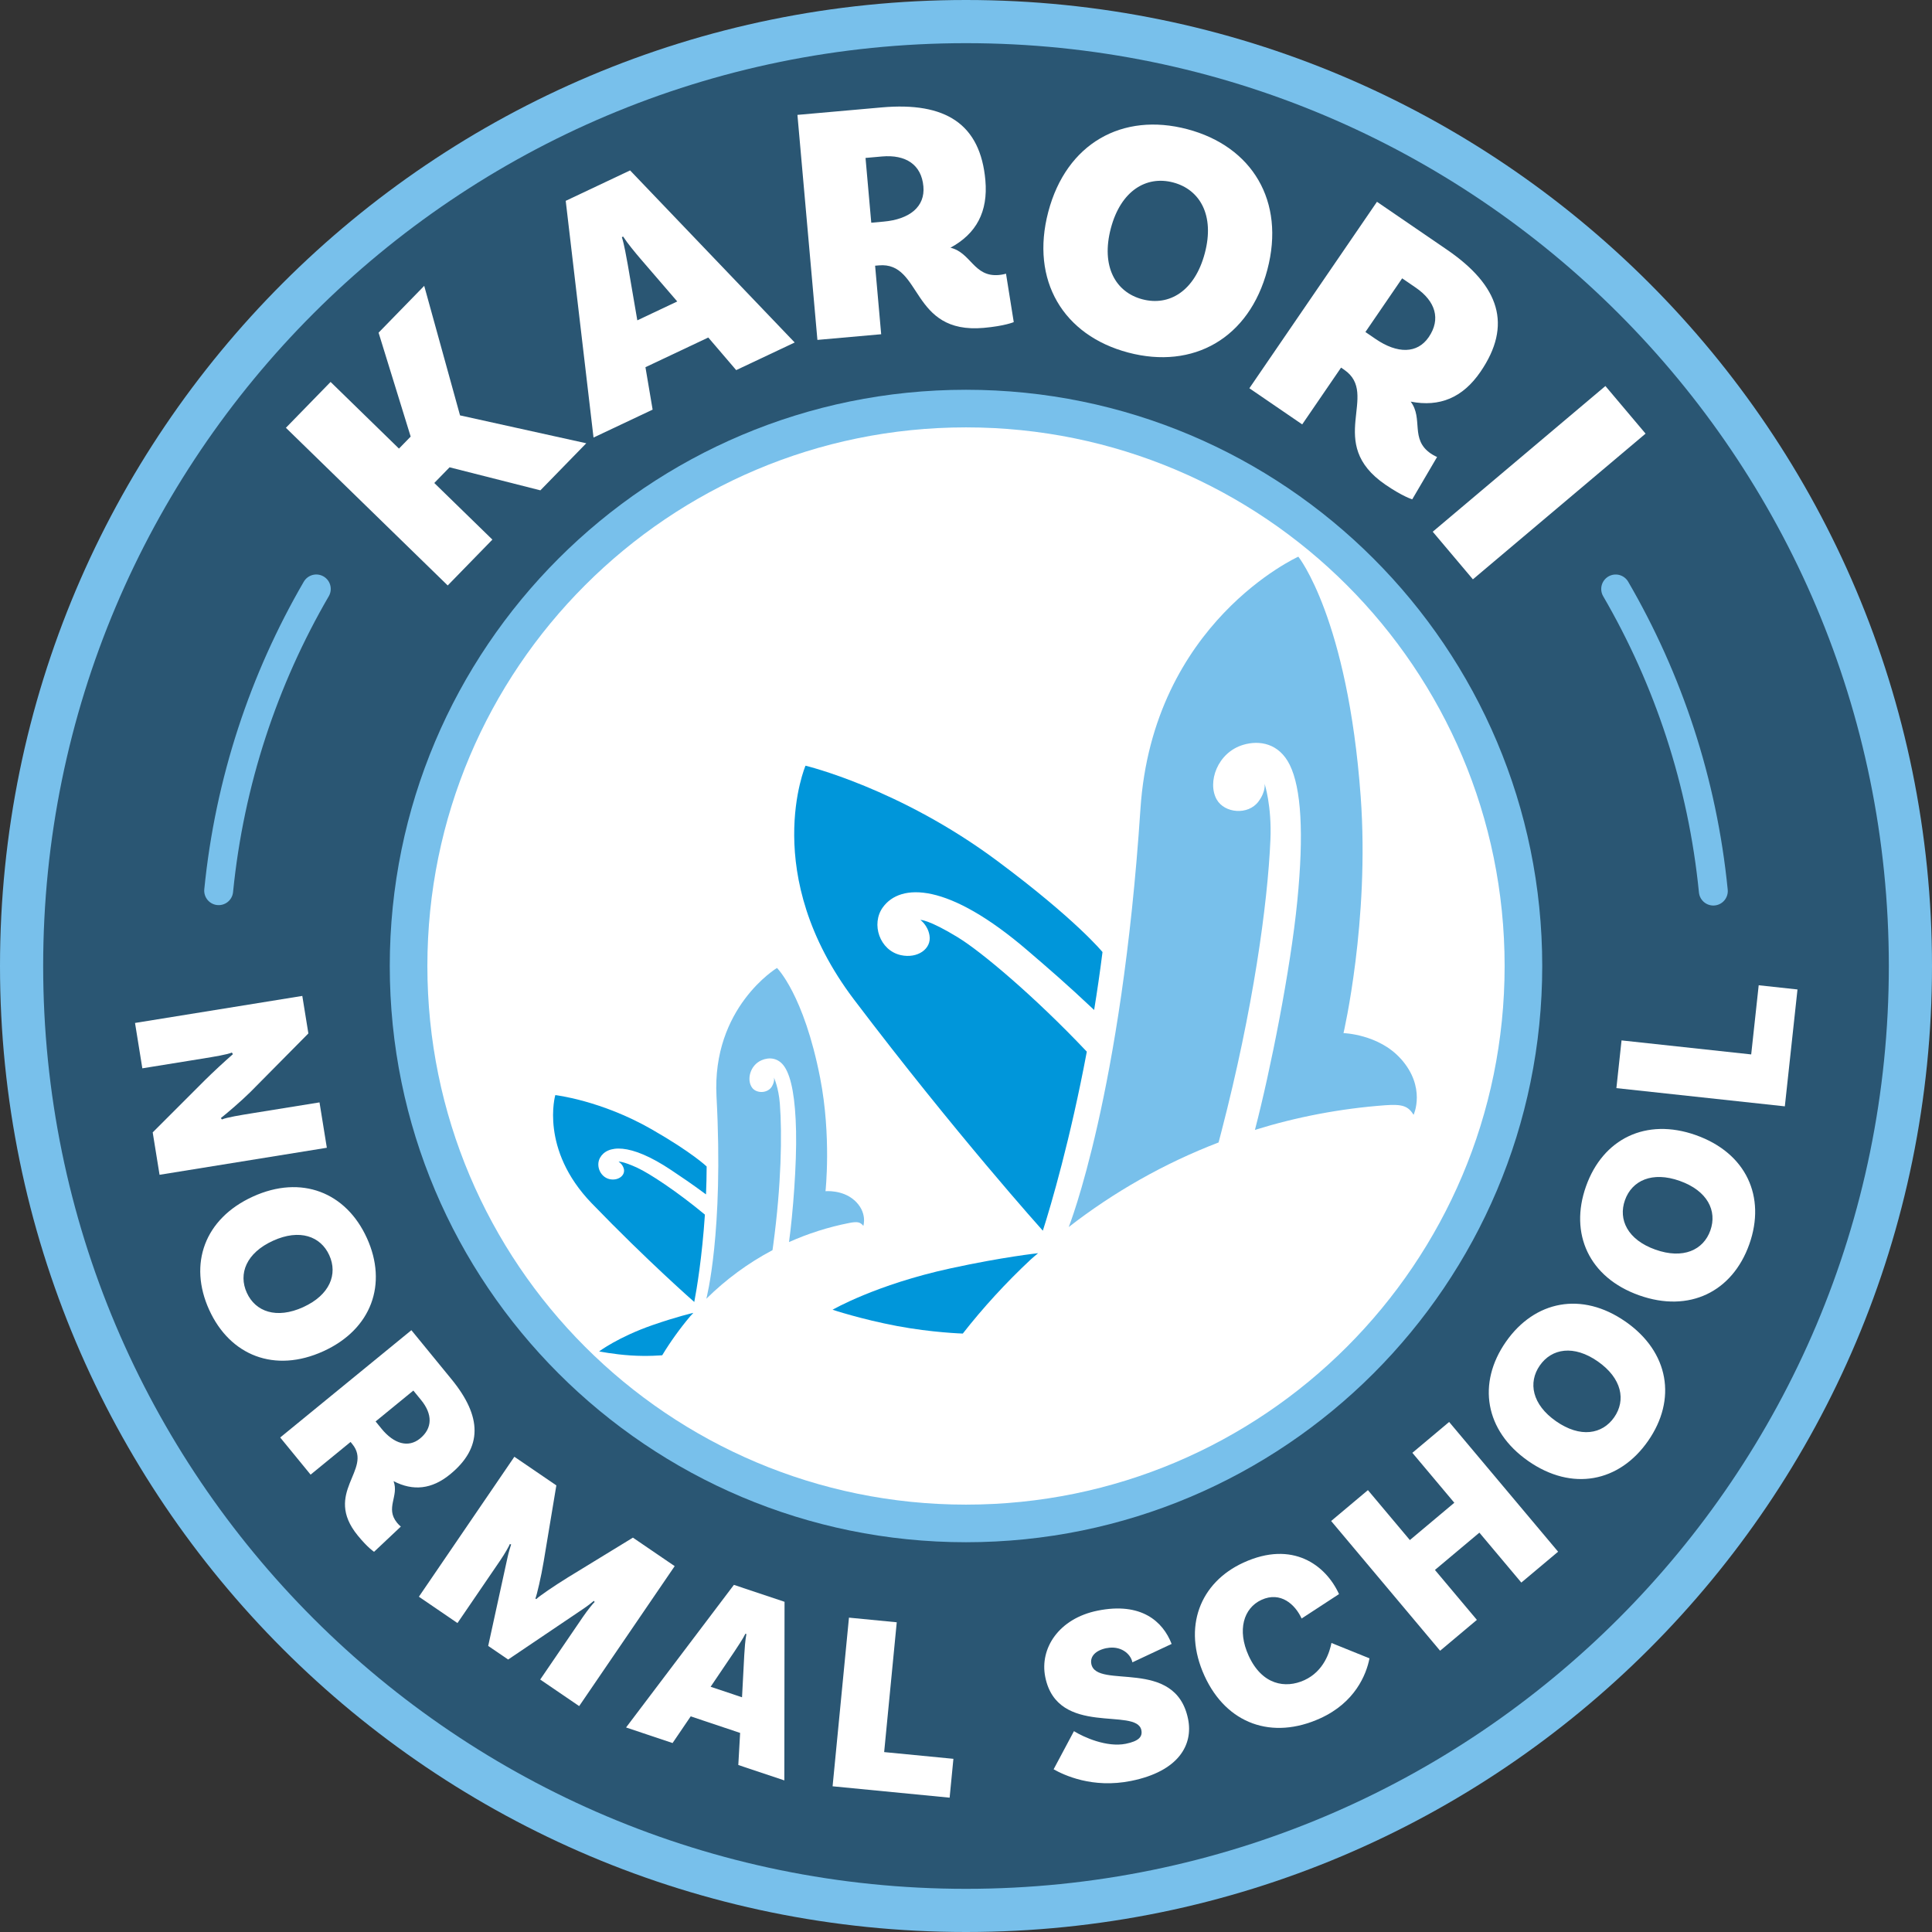 <svg width="288" height="288" viewBox="0 0 288 288" fill="none" xmlns="http://www.w3.org/2000/svg">
<rect x="0" y="0" width="288" height="288" fill="#333333" stroke="none"/>
<path d="M144 288C223.529 288 288 223.529 288 144C288 64.471 223.529 0 144 0C64.471 0 0 64.471 0 144C0 223.529 64.471 288 144 288Z" fill="#78C0EB"/>
<path d="M144 281.565C219.975 281.565 281.565 219.975 281.565 144C281.565 68.025 219.975 6.435 144 6.435C68.025 6.435 6.435 68.025 6.435 144C6.435 219.975 68.025 281.565 144 281.565Z" fill="#2A5673"/>
<path d="M240.846 87.797C248.684 101.275 253.787 116.538 255.403 132.83" stroke="#78C0EB" stroke-width="4.31" stroke-miterlimit="10" stroke-linecap="round"/>
<path d="M32.597 132.772C34.217 116.502 39.321 101.258 47.149 87.793" stroke="#78C0EB" stroke-width="4.31" stroke-miterlimit="10" stroke-linecap="round"/>
<path d="M67.018 69.659L64.737 71.998L73.4 80.439L66.739 87.273L42.618 63.77L49.28 56.935L59.474 66.872L61.218 65.079L56.434 49.59L63.237 42.609L68.576 61.919L87.393 66.077L80.554 73.094L67.014 69.659H67.018Z" fill="white"/>
<path d="M105.58 50.314L96.216 54.738L97.286 61.063L88.476 65.225L84.331 29.939L93.926 25.403L118.464 51.055L109.743 55.173L105.58 50.309V50.314ZM100.956 44.939L95.462 38.562C94.707 37.679 93.527 36.259 92.888 35.264L92.701 35.353C93.065 36.48 93.367 38.313 93.589 39.503L95.004 47.753L100.956 44.939Z" fill="white"/>
<path d="M151.123 48.015C151.123 48.015 149.792 48.596 146.641 48.876C135.661 49.852 137.516 38.979 131.01 39.56L130.451 39.609L131.356 49.825L121.85 50.669L118.872 17.126L131.427 16.012C140.982 15.165 146.144 18.493 146.889 26.881C147.302 31.559 145.544 34.838 141.683 36.924C144.772 37.674 145.15 41.331 148.908 40.994C149.468 40.945 149.965 40.799 149.965 40.799L151.119 48.019L151.123 48.015ZM131.711 33.036C135.626 32.69 137.916 30.795 137.649 27.795C137.361 24.542 135.022 23.011 131.463 23.326L129.022 23.544L129.878 33.201L131.707 33.036H131.711Z" fill="white"/>
<path d="M188.926 40.195C186.219 50.456 177.862 55.111 168.196 52.559C158.526 50.008 153.56 41.837 156.267 31.572C158.961 21.36 167.313 16.705 176.983 19.256C186.654 21.808 191.62 29.979 188.926 40.191V40.195ZM179.602 37.732C181.089 32.109 178.883 28.257 174.889 27.201C170.894 26.144 167.078 28.412 165.591 34.035C164.095 39.707 166.297 43.563 170.291 44.615C174.289 45.672 178.106 43.404 179.602 37.732Z" fill="white"/>
<path d="M210.525 74.434C210.525 74.434 209.128 74.035 206.518 72.246C197.42 66.02 205.759 58.804 200.371 55.116L199.91 54.8L194.118 63.264L186.241 57.876L205.262 30.081L215.665 37.199C223.582 42.618 225.451 48.472 220.693 55.422C218.039 59.296 214.6 60.712 210.29 59.869C212.199 62.412 210.166 65.474 213.281 67.604C213.743 67.919 214.222 68.123 214.222 68.123L210.521 74.434H210.525ZM205.058 50.531C208.302 52.75 211.271 52.746 212.975 50.26C214.817 47.567 213.987 44.895 211.04 42.876L209.017 41.491L203.54 49.493L205.058 50.531Z" fill="white"/>
<path d="M239.315 57.543L245.302 64.64L219.562 86.359L213.575 79.263L239.315 57.543Z" fill="white"/>
<path d="M144 229.898C191.44 229.898 229.898 191.44 229.898 144C229.898 96.56 191.44 58.102 144 58.102C96.56 58.102 58.102 96.56 58.102 144C58.102 191.44 96.56 229.898 144 229.898Z" fill="#78C0EB"/>
<path d="M144 224.292C188.344 224.292 224.292 188.344 224.292 144C224.292 99.656 188.344 63.708 144 63.708C99.656 63.708 63.708 99.656 63.708 144C63.708 188.344 99.656 224.292 144 224.292Z" fill="white"/>
<path d="M142.882 139.784C138.35 137.015 137.201 137.134 137.201 137.134C137.201 137.134 138.306 137.911 138.559 139.442C138.896 141.448 136.77 142.93 134.285 142.38C131.116 141.675 129.812 137.725 131.605 135.253C134.219 131.64 141.293 131.458 153.266 141.763C156.338 144.408 158.792 146.494 163.101 150.555C163.554 147.772 163.975 144.888 164.348 141.919C164.348 141.919 160.425 137.086 148.655 128.329C134.085 117.487 120.075 114.141 120.075 114.141C120.075 114.141 113.169 130.344 127.317 149.019C142.424 168.959 155.454 183.458 155.454 183.458C156.684 179.642 159.568 169.772 162.009 156.768C154.145 148.451 146.228 141.834 142.877 139.788L142.882 139.784Z" fill="#0096DA"/>
<path d="M154.749 186.813C154.465 187.035 153.883 187.537 153.653 187.75C149.969 191.185 146.49 194.993 143.521 198.792C143.521 198.792 138.936 198.65 133.73 197.669C128.365 196.657 124.109 195.241 124.109 195.241C124.109 195.241 130.571 191.491 141.67 189.077C149.561 187.359 154.744 186.813 154.744 186.813H154.749Z" fill="#0096DA"/>
<path d="M208.777 157.793C205.502 154.163 200.274 154.003 200.274 154.003C200.274 154.003 204.184 137.223 202.835 118.739C200.891 92.133 193.541 82.982 193.541 82.982C193.541 82.982 171.839 92.754 170.002 120.616C167.202 163.114 159.315 182.912 159.315 182.912C166.048 177.68 173.561 173.411 181.652 170.304C181.789 169.785 181.932 169.243 182.078 168.671C186.809 150.44 188.966 134.773 189.378 125.201C189.6 120.115 188.504 116.804 188.504 116.804C188.504 116.804 188.757 117.918 187.603 119.476C186.05 121.57 182.531 121.224 181.377 119.187C179.926 116.626 181.474 112.166 185.335 111.026C187.741 110.311 190.665 110.79 192.259 114.012C193.976 117.492 194.385 124.215 193.386 134.321C192.379 144.537 189.37 159.635 187.071 168.431C193.275 166.505 199.772 165.254 206.483 164.757C209.097 164.566 209.9 164.894 210.725 166.181C210.725 166.181 212.643 162.072 208.79 157.798L208.777 157.793Z" fill="#78C0EB"/>
<path d="M95.049 174.099C92.745 173.042 92.204 173.167 92.204 173.167C92.204 173.167 92.772 173.473 92.981 174.183C93.256 175.115 92.333 175.94 91.121 175.816C89.577 175.661 88.738 173.863 89.444 172.59C90.478 170.73 93.819 170.242 100.081 174.44C101.688 175.519 102.971 176.366 105.243 178.048C105.301 176.704 105.336 175.315 105.34 173.886C105.34 173.886 103.206 171.817 97.13 168.338C89.608 164.029 82.778 163.243 82.778 163.243C82.778 163.243 80.43 171.316 88.196 179.362C96.491 187.954 103.494 194.083 103.494 194.083C103.858 192.206 104.661 187.364 105.079 181.062C100.876 177.569 96.749 174.88 95.044 174.103L95.049 174.099Z" fill="#0096DA"/>
<path d="M103.352 195.712C103.228 195.832 102.984 196.102 102.886 196.218C101.338 198.055 99.904 200.057 98.715 202.027C98.715 202.027 96.531 202.222 94.01 202.054C91.41 201.881 89.311 201.45 89.311 201.45C89.311 201.45 92.16 199.306 97.281 197.527C100.925 196.262 103.348 195.707 103.348 195.707L103.352 195.712Z" fill="#0096DA"/>
<path d="M127.304 178.878C125.547 177.343 123.057 177.569 123.057 177.569C123.057 177.569 123.953 169.394 122.262 160.709C119.826 148.207 115.823 144.293 115.823 144.293C115.823 144.293 106.095 150.16 106.809 163.47C107.901 183.769 105.292 193.604 105.292 193.604C108.185 190.741 111.5 188.291 115.157 186.356C115.193 186.099 115.228 185.837 115.268 185.553C116.471 176.642 116.6 169.097 116.253 164.535C116.067 162.112 115.361 160.607 115.361 160.607C115.361 160.607 115.543 161.122 115.086 161.925C114.469 163.008 112.783 163.044 112.117 162.143C111.283 161.011 111.762 158.81 113.528 158.046C114.629 157.571 116.04 157.629 116.977 159.067C117.989 160.62 118.566 163.78 118.668 168.627C118.774 173.526 118.206 180.853 117.616 185.154C120.447 183.889 123.456 182.921 126.607 182.304C127.837 182.065 128.236 182.176 128.698 182.735C128.698 182.735 129.372 180.676 127.304 178.869V178.878Z" fill="#78C0EB"/>
<path d="M23.783 175.115L22.763 168.804L30.573 160.993C31.843 159.742 33.361 158.335 34.719 157.145L34.563 156.901C33.8 157.216 32.1 157.492 30.059 157.824L21.218 159.253L20.127 152.49L45.064 148.46L45.969 154.052L37.337 162.773C36.037 164.069 33.751 166.026 32.926 166.665L33.077 166.874C33.84 166.558 35.806 166.239 37.843 165.91L47.629 164.331L48.721 171.094L23.783 175.124V175.115Z" fill="white"/>
<path d="M48.201 201.428C40.954 204.725 34.288 202.08 31.181 195.255C28.075 188.429 30.467 181.665 37.71 178.368C44.922 175.088 51.587 177.729 54.694 184.559C57.801 191.385 55.408 198.148 48.201 201.428ZM45.206 194.846C49.178 193.04 50.371 189.933 49.084 187.111C47.802 184.288 44.673 183.148 40.705 184.954C36.698 186.778 35.508 189.885 36.791 192.707C38.074 195.53 41.203 196.67 45.206 194.851V194.846Z" fill="white"/>
<path d="M55.759 231.322C55.759 231.322 54.836 230.741 53.336 228.904C48.099 222.504 55.626 219.069 52.524 215.274L52.258 214.95L46.302 219.823L41.77 214.285L61.324 198.29L67.311 205.608C71.869 211.178 71.976 215.785 67.089 219.783C64.364 222.011 61.586 222.304 58.666 220.791C59.505 223.023 57.392 224.798 59.185 226.991C59.452 227.319 59.753 227.563 59.753 227.563L55.759 231.327V231.322ZM56.86 212.962C58.724 215.243 60.867 215.865 62.616 214.436C64.511 212.887 64.475 210.788 62.78 208.711L61.617 207.29L55.99 211.893L56.86 212.958V212.962Z" fill="white"/>
<path d="M86.346 254.333L80.528 250.366L86.91 241.01C87.602 239.999 88.45 238.956 88.64 238.809L88.525 238.636C88.388 238.774 87.495 239.466 86.91 239.852L75.748 247.383L72.775 245.355L75.655 232.17C75.801 231.482 76.121 230.404 76.196 230.222L75.996 230.177C75.93 230.408 75.229 231.646 74.581 232.592L68.195 241.947L62.443 238.019L76.676 217.156L82.933 221.425L81.051 232.742C80.665 235.072 80.022 237.784 79.813 238.29L79.942 238.379C80.306 237.979 82.649 236.382 84.646 235.148L94.348 229.214L100.574 233.461L86.337 254.324L86.346 254.333Z" fill="white"/>
<path d="M110.329 258.323L102.962 255.855L100.259 259.832L93.327 257.511L109.401 236.253L116.95 238.778L116.919 265.402L110.058 263.107L110.329 258.314V258.323ZM110.613 253.011L110.946 246.704C110.994 245.834 111.092 244.454 111.265 243.584L111.119 243.536C110.733 244.334 109.943 245.484 109.446 246.243L105.931 251.444L110.613 253.011Z" fill="white"/>
<path d="M142.123 262.184L141.559 267.976L124.113 266.28L126.554 241.139L133.677 241.831L131.8 261.181L142.123 262.184Z" fill="white"/>
<path d="M164.979 245.675C163.252 246.021 162.467 246.962 162.684 248.049C163.461 251.915 175.235 246.966 177.108 256.268C177.871 260.058 175.745 264.039 168.618 265.477C162.839 266.64 158.601 264.607 157.061 263.746L160.092 258.061C161.566 258.975 164.996 260.507 167.815 259.943C169.767 259.548 170.335 258.887 170.14 257.915C169.439 254.426 157.629 258.993 155.814 249.988C154.953 245.71 157.842 241.263 163.621 240.096C170.109 238.787 173.349 241.689 174.653 245.058L168.804 247.801C168.533 246.451 166.971 245.28 164.983 245.684L164.979 245.675Z" fill="white"/>
<path d="M199.604 237.629L194.03 241.268C193.075 239.178 190.905 237.185 188.052 238.485C185.371 239.71 184.399 243.012 186.13 246.806C188.132 251.191 191.624 251.746 194.442 250.459C197.367 249.123 198.224 246.212 198.477 244.916L204.148 247.206C203.669 249.656 201.978 253.792 196.826 256.14C189.654 259.41 182.837 257.009 179.548 249.807C176.247 242.564 178.878 235.893 185.389 232.924C192.698 229.587 197.633 233.31 199.604 237.624V237.629Z" fill="white"/>
<path d="M216.02 211.968L232.263 231.309L226.782 235.911L220.529 228.469L213.903 234.029L220.156 241.472L214.675 246.074L198.432 226.733L203.913 222.131L210.166 229.574L216.792 224.013L210.539 216.57L216.02 211.968Z" fill="white"/>
<path d="M242.311 197.008C248.839 201.561 249.966 208.644 245.675 214.8C241.388 220.955 234.349 222.349 227.816 217.795C221.319 213.264 220.192 206.181 224.479 200.025C228.77 193.87 235.805 192.476 242.306 197.008H242.311ZM238.175 202.941C234.597 200.447 231.313 201.002 229.538 203.549C227.767 206.092 228.375 209.363 231.957 211.862C235.565 214.378 238.849 213.819 240.624 211.276C242.395 208.733 241.787 205.462 238.175 202.941Z" fill="white"/>
<path d="M252.815 169.217C260.315 171.88 263.276 178.412 260.764 185.482C258.252 192.552 251.834 195.752 244.339 193.089C236.874 190.439 233.914 183.902 236.426 176.837C238.938 169.767 245.355 166.567 252.82 169.217H252.815ZM250.397 176.034C246.287 174.573 243.269 175.98 242.231 178.9C241.192 181.821 242.648 184.816 246.757 186.276C250.902 187.75 253.92 186.343 254.959 183.423C255.997 180.503 254.542 177.507 250.397 176.034Z" fill="white"/>
<path d="M262.166 146.871L267.949 147.497L266.063 164.921L240.953 162.205L241.72 155.091L261.048 157.181L262.166 146.871Z" fill="white"/>
</svg>
